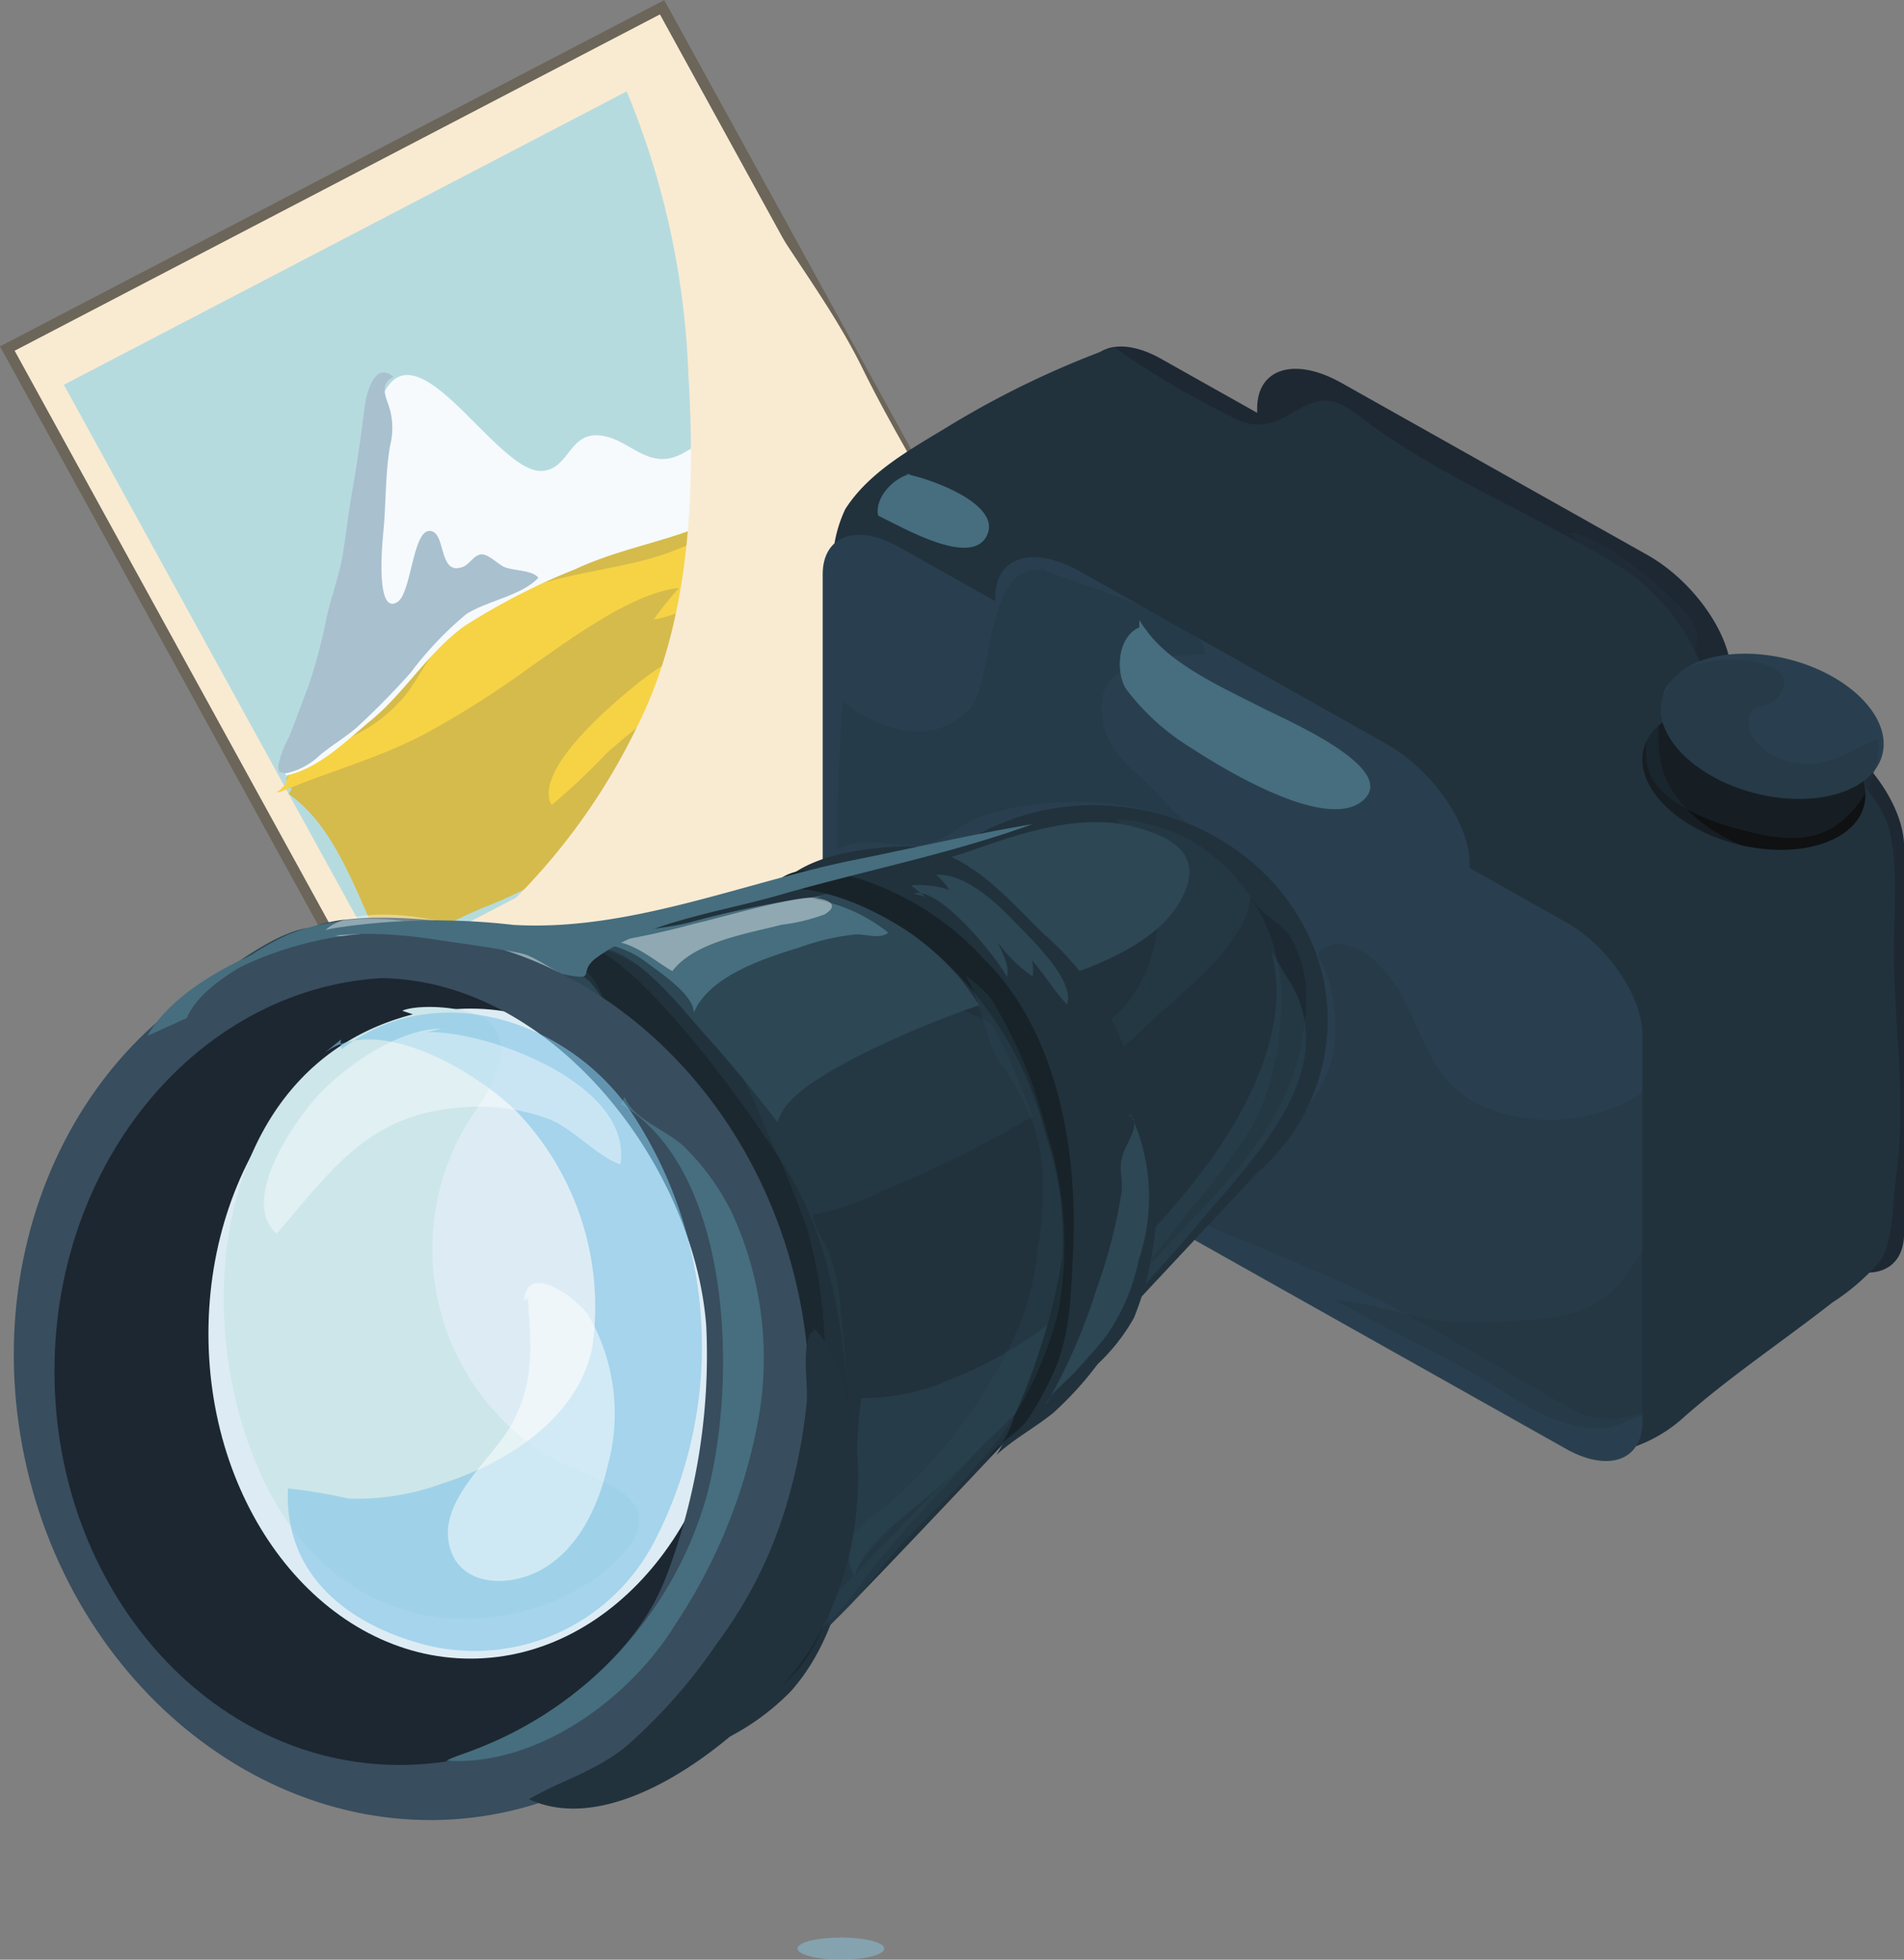 <svg xmlns="http://www.w3.org/2000/svg" width="86.832" height="89.353" viewBox="0 0 86.832 89.353"><rect x="0" y="0" width="86.832" height="89.353" fill="#808080" stroke="none"/><defs><style> .cls-1, .cls-30 { opacity: 0.6; } .cls-1, .cls-10, .cls-15, .cls-20, .cls-25, .cls-27, .cls-30 { mix-blend-mode: multiply; isolation: isolate; } .cls-2 { fill: #89b9cf; } .cls-10, .cls-3 { fill: #f9ebd2; } .cls-4 { fill: #6c6559; } .cls-5 { fill: #b6dbdf; } .cls-6 { fill: #d5bb4b; } .cls-7 { fill: #f6d345; } .cls-8 { fill: #f6fafd; } .cls-9 { fill: #a9c0cf; } .cls-11 { fill: #1e2833; } .cls-12, .cls-15, .cls-25 { fill: #21323d; } .cls-13 { fill: #293f4f; } .cls-14 { fill: #0f1113; } .cls-15, .cls-18, .cls-24 { opacity: 0.4; } .cls-16, .cls-18, .cls-19 { fill: #15191c; } .cls-17, .cls-20, .cls-21 { fill: #2d4754; } .cls-19, .cls-20, .cls-25 { opacity: 0.3; } .cls-21, .cls-31 { opacity: 0.5; } .cls-22 { fill: #182329; } .cls-23 { fill: #466e7e; } .cls-24, .cls-31 { fill: #fff; } .cls-26 { fill: #384d5e; } .cls-27 { fill: #1d2731; } .cls-28 { fill: #ddecf4; } .cls-29 { fill: #cde6ea; } .cls-30 { fill: #80c5e6; } </style></defs><g id="Group_1480" data-name="Group 1480" transform="translate(-31.332 -348.374)"><g id="Group_1470" data-name="Group 1470" class="cls-1" transform="translate(67.703 436.718)"><path id="Path_1926" data-name="Path 1926" class="cls-2" d="M65.072,421.214c0,.282-.887.509-1.977.509s-1.981-.227-1.981-.509.887-.5,1.981-.5S65.072,420.939,65.072,421.214Z" transform="translate(-61.114 -420.714)"></path></g><g id="Group_1479" data-name="Group 1479" transform="translate(31.332 348.374)"><g id="Group_1475" data-name="Group 1475"><g id="Group_1474" data-name="Group 1474"><g id="Group_1473" data-name="Group 1473"><g id="Group_1472" data-name="Group 1472"><g id="Group_1471" data-name="Group 1471"><path id="Path_1927" data-name="Path 1927" class="cls-3" d="M81.021,384.22,51.162,399.78,31.608,364.2l29.859-15.562Z" transform="translate(-31.271 -348.314)"></path><path id="Path_1928" data-name="Path 1928" class="cls-4" d="M51.125,400.168l-19.793-36,30.294-15.789,19.791,36.007ZM32,364.366l19.318,35.145,29.423-15.333L61.428,349.031Z" transform="translate(-31.332 -348.374)"></path></g><path id="Path_1929" data-name="Path 1929" class="cls-5" d="M75.28,377.761,48.3,391.82,33.716,365.286l26.977-14.059Z" transform="translate(-30.804 -347.743)"></path></g><path id="Path_1930" data-name="Path 1930" class="cls-6" d="M42.273,380.577a2.026,2.026,0,0,1-.253-.48c.761-1.141,1.963-1.541,3.093-2.177,1.534-.865,2.212-2.8,3.416-4.062,2.611-2.751,6.453-3.56,9.938-4.694a85.027,85.027,0,0,0,9.384-3.691,90.048,90.048,0,0,1,4.537,8.734,16.848,16.848,0,0,0-5.228,2.456c-1.241.855-2.342,1.9-3.621,2.683-1.49.915-3.143,1.643-4.7,2.45-2.537,1.313-4.854,2.984-7.523,4.055a23.982,23.982,0,0,0-4.628,2.486c-1.3-2.386-2.185-5.885-4.566-7.553Z" transform="translate(-28.967 -344.591)"></path><path id="Path_1931" data-name="Path 1931" class="cls-7" d="M42.084,380.068c.07-.826,1.92-1.661,2.728-2.033a7.051,7.051,0,0,0,2.593-1.86c.722-.846,1.1-1.845,1.888-2.645a11.251,11.251,0,0,1,2.932-1.974c2.214-1.19,5.215-1.177,7.644-2.159,1.39-.559,2.69-1.125,4.138-1.557,1.03-.31,2.743-1.32,3.693-1.149-.539.7-1.639,1.69-1.459,2.557a14.871,14.871,0,0,1,1.679-.478c.551,1.313-4.3,4.465-5.139,5.149-2,1.635-4.177,3.036-6.093,4.775a29.638,29.638,0,0,1-2.491,2.337c-.884-1.638,3.048-4.847,4.091-5.673,1.146-.909,5.405-3.331,5.34-4.832-1.635.469-3.13,1.8-4.775,2.049a15.325,15.325,0,0,1,1.155-1.435c-2.14.188-5.177,2.49-6.911,3.694a43.046,43.046,0,0,1-4.758,3c-2.141,1.11-4.354,1.683-6.552,2.618-.264-.05.013-.04.044-.123Z" transform="translate(-29.044 -344.326)"></path><path id="Path_1932" data-name="Path 1932" class="cls-8" d="M42.186,380.7c-.227-.583.288-1.334.508-1.916a51.32,51.32,0,0,0,1.766-6.146c.707-2.905.9-5.913,1.763-8.783,1.395-4.61,5.316,3.04,7.475,2.894,1.357-.092,1.21-2.125,3.114-1.511.8.259,1.507.984,2.4.968.828-.015,1.307-.633,2.048-.821,1.154-.291,2.905.282,4.158.4,1.01.094,1.981.222,3,.326a12.292,12.292,0,0,1-3.76,1.507c-1.335.385-2.439,1.155-3.75,1.672-1.882.741-3.793,1.054-5.7,1.937a29.984,29.984,0,0,0-5.1,2.624c-1.65,1.22-2.7,3.025-4.222,4.273-1.15.945-2.339,2.177-3.864,2.513-.071-.159.015-.222.04-.385Z" transform="translate(-28.971 -345.276)"></path></g><path id="Path_1933" data-name="Path 1933" class="cls-9" d="M41.716,380.266a4.516,4.516,0,0,1,.5-1.36c.3-.757.574-1.522.868-2.28a24.027,24.027,0,0,0,.865-3.266c.222-.949.565-1.84.722-2.805s.265-1.949.436-2.918c.22-1.253.4-2.5.55-3.752.062-.526.426-2.181,1.325-1.4-.553.27-.43.734-.263,1.186a3.208,3.208,0,0,1,.115,1.908c-.231,1.274-.188,2.578-.307,3.866-.043.443-.4,3.934.626,3.307.636-.39.7-3.2,1.446-3.245.816-.049.381,2.108,1.564,1.63.28-.112.49-.532.812-.562s.764.441,1.045.568c.413.189,1.319.142,1.564.5-.763.819-2.315,1.039-3.283,1.656a15.715,15.715,0,0,0-2.539,2.672,34.883,34.883,0,0,1-2.489,2.524c-.508.43-1.1.789-1.632,1.218a3.2,3.2,0,0,1-1.5.832,1.186,1.186,0,0,1-.37-.05Z" transform="translate(-29.035 -345.298)"></path></g><path id="Path_1934" data-name="Path 1934" class="cls-10" d="M56.3,351.144a37.168,37.168,0,0,1,3.3,13.972c.326,5.3.115,11.245-2.324,16.1a28.936,28.936,0,0,1-11.83,12.629,23.634,23.634,0,0,1,2.143,3.294c1.069,1.538,1.389.911,2.86.034A118.537,118.537,0,0,1,60.863,391.4c3.154-1.47,6.327-2.948,9.439-4.57,1.281-.667,2.623-1.265,3.895-1.85a8.239,8.239,0,0,0,1.629-.856c.9-.736.771-.319.65-1.363-.17-1.48-1.381-3.183-1.976-4.559-.741-1.72-1.574-3.455-2.46-5.113-1.484-2.776-3.12-5.388-4.5-8.191-1.494-3.038-3.614-5.593-5.221-8.534-.645-1.178-1.347-2.262-2.033-3.382-.471-.764-1.092-2.88-1.921-3.267-1.3-.6-2.155.871-1.3,1.875Z" transform="translate(-28.209 -348.108)"></path></g><g id="Group_1478" data-name="Group 1478" transform="translate(6.177 15.8)"><path id="Path_1935" data-name="Path 1935" class="cls-11" d="M105.73,378.969l-4.4-2.475v-.2c0-1.837-1.716-4.29-3.832-5.48l-13.961-7.85c-2.116-1.188-3.831-.664-3.831,1.172v.2l-4.4-2.474c-1.921-1.078-3.476-.525-3.476,1.238v17.632c0,1.763,1.555,4.069,3.476,5.148l30.427,17.106c1.919,1.08,3.476.525,3.476-1.24V384.115C109.205,382.353,107.648,380.047,105.73,378.969Z" transform="translate(-28.55 -361.312)"></path><path id="Path_1936" data-name="Path 1936" class="cls-12" d="M75.133,361.36A41.865,41.865,0,0,0,67.608,365c-1.676,1.015-3.533,2.031-4.611,3.715a5.985,5.985,0,0,0-.465,3.7c.233,2.882-.057,5.772.088,8.654a10.752,10.752,0,0,0,6.167,9.509c2.793,1.447,5.917.821,8.231,3.047,1.4,1.343,2.011,2.573,4.024,3.241,1.378.457,2.7,1.042,4.078,1.519,1.7.59,3.665.811,5.083,2,.921.772,1.231,1.9,1.982,2.8.843,1.009,1.777,1.871,2.557,2.955a20.837,20.837,0,0,1,2.17,3.831c.4.916.05,1.862,1.4,1.7a6.667,6.667,0,0,0,3-1.613c2.137-1.867,4.493-3.437,6.7-5.165a10.029,10.029,0,0,0,2.2-1.914c.609-.988.556-2.815.717-3.953.482-3.382-.121-6.871-.111-10.266,0-1.754.245-4.262-.349-5.859a8.641,8.641,0,0,0-3.829-3.926c-1.807-1.106-3.822-1.544-4.83-3.632a9.494,9.494,0,0,0-3.969-4.287c-3.71-2.246-7.818-3.862-11.237-6.456-1.138-.865-1.713-1.125-2.982-.4-1.012.58-1.734.979-2.957.338a41.321,41.321,0,0,1-5.414-3.2c-.165.147-.27.052-.462.123Z" transform="translate(-30.624 -361.304)"></path><path id="Path_1937" data-name="Path 1937" class="cls-13" d="M95.957,386.009l-4.4-2.474v-.2c0-1.839-1.715-4.29-3.831-5.481L73.761,370c-2.114-1.189-3.83-.666-3.83,1.172v.2l-4.4-2.474c-1.919-1.081-3.476-.526-3.476,1.238v17.631c0,1.763,1.557,4.068,3.476,5.148l30.43,17.106c1.92,1.08,3.476.525,3.476-1.238V391.156C99.433,389.392,97.877,387.087,95.957,386.009Z" transform="translate(-30.713 -359.755)"></path><path id="Path_1938" data-name="Path 1938" class="cls-14" d="M102.765,379.326c-.47,1.673-3.1,2.433-5.868,1.7s-4.633-2.693-4.163-4.365,3.1-2.435,5.866-1.7S103.236,377.651,102.765,379.326Z" transform="translate(-23.941 -358.355)"></path><path id="Path_1939" data-name="Path 1939" class="cls-13" d="M103.446,377.426c-.469,1.672-3.1,2.431-5.866,1.7s-4.635-2.693-4.166-4.367,3.1-2.434,5.866-1.7S103.917,375.751,103.446,377.426Z" transform="translate(-23.79 -358.775)"></path><path id="Path_1940" data-name="Path 1940" class="cls-15" d="M94.252,373.785c-1.031.865-1.817,3.134-1.279,4.4.572,1.34,2.517,2.115,3.83,2.482,1.511.423,3.328.854,4.718-.143a4.543,4.543,0,0,0,1.864-3.907c-1.414.579-2.545,1.528-4.267.973-.635-.206-1.558-.808-1.628-1.551-.105-1.142.743-.734,1.251-1.27,1.9-2-4.258-2.468-4.952-.535Z" transform="translate(-23.91 -358.725)"></path><g id="Group_1477" data-name="Group 1477" transform="translate(0 20.914)"><g id="Group_1476" data-name="Group 1476"><path id="Path_1941" data-name="Path 1941" class="cls-16" d="M58.482,395.613a10.972,10.972,0,0,0-1.7-3.073,13.941,13.941,0,0,1,.518,2.049l.1.309c1.772,5.6,2.539,12.171-.336,17.558a22.68,22.68,0,0,1-2.8,4.158,8.909,8.909,0,0,0,1.349-1.3C60.406,409.579,60.87,402.406,58.482,395.613Z" transform="translate(-32.435 -375.317)"></path><path id="Path_1942" data-name="Path 1942" class="cls-12" d="M78.377,378.49a11.1,11.1,0,0,0-7.112,1.7c-6.034,1.513-15.314,3.97-22.095,5.78.2.061.4.12.6.188,3.075,1.077,5.1,3.49,6.545,6.272a12.41,12.41,0,0,1,2.116,5.275l.1.309a27.158,27.158,0,0,1,1.219,13.1c2.71,3.19,4.63,5.41,4.725,5.42.294.028,15.635-16.391,20.264-21.355a9.265,9.265,0,0,0,3.153-6.029C88.429,383.821,84.169,379.048,78.377,378.49Z" transform="translate(-33.563 -378.437)"></path><path id="Path_1943" data-name="Path 1943" class="cls-12" d="M66.175,391.953c-3.3-3.968-7.806-7.774-13.053-8.764-1.746-.33-8.4-1.336-9.691.617-2.147.707-4.2,2.762-5.61,4.352a6.643,6.643,0,0,0-1.431,2.977q.3-.288.613-.546a4.245,4.245,0,0,1,1.422-2.991,14.491,14.491,0,0,1,14.169-2.366c3.075,1.077,5.1,3.49,6.545,6.272a12.41,12.41,0,0,1,2.116,5.275l.1.309c1.772,5.6,2.539,12.171-.336,17.558a18.28,18.28,0,0,1-5.091,6.3,11.021,11.021,0,0,0,10.354-3.04c2.48-2.784,2.941-7.075,3.114-10.594C69.636,402.4,69.506,395.954,66.175,391.953Z" transform="translate(-36.39 -377.508)"></path><path id="Path_1944" data-name="Path 1944" class="cls-17" d="M36.971,390.536a4.245,4.245,0,0,1,1.422-2.991,14.491,14.491,0,0,1,14.169-2.366c3.03,1.061,5.033,3.423,6.477,6.153a6.109,6.109,0,0,0-.254-2.7,9.043,9.043,0,0,0-1.69-3.11,8.35,8.35,0,0,0-4.74-2.191A43.51,43.51,0,0,0,48,383.044c-.724-.027-3.176-.468-3.5.21l.023-.224c-1.39.023-3.224,1.4-4.351,2.147a8.333,8.333,0,0,0-2.794,3.268,10.831,10.831,0,0,0-.846,2.48C36.678,390.793,36.822,390.658,36.971,390.536Z" transform="translate(-36.358 -377.455)"></path><path id="Path_1945" data-name="Path 1945" class="cls-18" d="M65.378,403.319c-.331-3.6-1.1-7.177-3.231-10.21a59.487,59.487,0,0,0-4.031-5.434c-.913-1.03-3.873-4.644-5.493-4l-.784.074c.823.617,1.7.827,2.206,1.8.616,1.182,1.185,2.4,1.767,3.589a40.157,40.157,0,0,1,4.2,12.948,17.055,17.055,0,0,1-.377,6.595,9.17,9.17,0,0,1-.476,1.3,15.882,15.882,0,0,1-1.556,4.461,19.794,19.794,0,0,1-4.219,5.6,10.771,10.771,0,0,0,5.787-.668c.692-.355,1.246-.821,1.98-1.114a4.806,4.806,0,0,0,1.82-1.314c1.265-1.254,1.944-3.665,2.2-5.387A35.046,35.046,0,0,0,65.378,403.319Z" transform="translate(-32.972 -377.296)"></path><path id="Path_1946" data-name="Path 1946" class="cls-19" d="M81.622,381.9c-.219,2.265-3.46,4.547-4.959,6.043a29.876,29.876,0,0,1-6.393,4.733,55.83,55.83,0,0,1-5.427,2.577,10.67,10.67,0,0,1-3.14,1.07c-.021.556.44,1.1.659,1.614a8.676,8.676,0,0,1,.587,2.819,48.471,48.471,0,0,1,.3,6.227c-.122,2.508-.8,4.852-1.133,7.33,2.936-3.13,5.967-6.15,8.941-9.247,2.482-2.587,4.843-5.287,7.315-7.859,3.069-3.19,5.718-6.063,5.812-10.677a5.4,5.4,0,0,0-.734-2.872c-.443-.717-1.382-1-1.746-1.75Z" transform="translate(-30.79 -377.67)"></path><path id="Path_1947" data-name="Path 1947" class="cls-17" d="M53.968,384.842c1.716.37,3.5,2.742,4.708,4.084,1.119,1.242,2.14,2.526,3.17,3.829.283-1.264,2.389-2.319,3.427-2.9a45.65,45.65,0,0,1,6.563-2.71c2.709-.988,7.188-1.926,8.518-4.777.878-1.881-.6-2.626-2.174-3.065-2.235-.622-4.782.112-6.891.848-3.4,1.186-6.828,2.041-10.264,3.043-2.441.713-4.864,1.08-7.28,1.55Z" transform="translate(-32.55 -378.297)"></path><path id="Path_1948" data-name="Path 1948" class="cls-20" d="M53.827,384.854a11.732,11.732,0,0,1,4.58,3.139,17.317,17.317,0,0,1,2.827,4.924,43.9,43.9,0,0,1,1.954,4.7,21.578,21.578,0,0,1,.8,4.911,42.116,42.116,0,0,1,.267,8.093q-.159,1.552-.315,3.106c-.051.518-.4,1.687-.066,2.108a11.992,11.992,0,0,0,1.941-2.24,44.857,44.857,0,0,1,3.082-3.588c1.6-1.662,3.068-3.421,4.7-5.045a100.614,100.614,0,0,0,7.191-8.357,30.091,30.091,0,0,0,2.784-3.752,12.689,12.689,0,0,0,1.227-5.029,8.393,8.393,0,0,0-3.89-7.762,8.225,8.225,0,0,0-3.667-1.106A5.4,5.4,0,0,1,79.1,384.33c-.287,2.094-1.849,4.454-4.21,4.687-1.552.156-3.493-.877-4.884-1.477a44.916,44.916,0,0,0-4.922-1.851,39.758,39.758,0,0,0-7.6-1.542c-1.4-.134-2.5.5-3.805.689a1.261,1.261,0,0,1,.026-.371Z" transform="translate(-32.564 -378.322)"></path><path id="Path_1949" data-name="Path 1949" class="cls-21" d="M82.315,383.974c.855,3.178-.909,6.8-2.729,9.35a35,35,0,0,1-6.828,7.058,18.158,18.158,0,0,1-5.135,3.042,9.391,9.391,0,0,1-4.035.828,30.519,30.519,0,0,0-.2,4.221c-.044.906-.71,3.135-.1,3.876.62-1.667,2.74-3.005,4.03-4.2,1.679-1.553,3.273-3.176,4.959-4.72a89.872,89.872,0,0,0,7.2-7.716c2.516-2.911,6.046-6.786,3.556-10.611-.236-.363-.569-.968-.711-1.2Z" transform="translate(-30.497 -377.229)"></path><path id="Path_1950" data-name="Path 1950" class="cls-12" d="M60.484,381.933c.531-.736,2.464-.079,3.136.222a14.631,14.631,0,0,1,5.122,3.872A18.651,18.651,0,0,1,71.5,391a17.854,17.854,0,0,1-1.126,16.725c.793-.732,1.752-1.238,2.593-1.92a15.5,15.5,0,0,0,2.027-2.225,8.74,8.74,0,0,0,1.652-2.107,13.812,13.812,0,0,0,.945-3.821c.441-2.9-.385-5.508-1.274-8.24a13.589,13.589,0,0,0-3.846-5.5c-1.773-1.75-3.693-4.047-6.433-3.937-1.942.079-4.676.457-5.783,2.08a1.787,1.787,0,0,1,.121-.585Z" transform="translate(-31.11 -378.098)"></path><path id="Path_1951" data-name="Path 1951" class="cls-22" d="M60.294,381.7c-.117.071-.241-.032-.237.18.917-1.5,2.78-1.012,4.163-.631a13.163,13.163,0,0,1,5.7,3.66c3.383,3.329,4.288,8.8,4.069,13.3-.09,1.884-.121,4.014-.97,5.725a14.286,14.286,0,0,1-1.114,1.994c-.5.695-1.291.966-1.757,1.716a3.8,3.8,0,0,0,1.153-1.892,25.823,25.823,0,0,0,1.159-2.992,26.41,26.41,0,0,0,1.037-4.3,14.5,14.5,0,0,0-.763-5.516,16.113,16.113,0,0,0-5.912-9.031c-1.762-1.268-4.857-2.744-7.089-2.039Z" transform="translate(-31.226 -377.901)"></path><path id="Path_1952" data-name="Path 1952" class="cls-20" d="M68.5,384.794c.9,1.357.816,3.02,1.831,4.333a9.266,9.266,0,0,1,1.622,3.777,13.621,13.621,0,0,1-.138,4.392A11.748,11.748,0,0,1,70.4,402a23.463,23.463,0,0,1-5.349,6.879,13.063,13.063,0,0,0-1.959,1.7c-.729.939-.5,2.726-.866,3.9,1.232-.866,2.225-2.453,3.236-3.572,1.12-1.237,2.33-2.258,3.393-3.55a16.268,16.268,0,0,0,3.927-7.334,16.884,16.884,0,0,0-.575-8.154,20.959,20.959,0,0,0-2.551-6.051,5.855,5.855,0,0,0-1.3-1.1Z" transform="translate(-30.674 -377.05)"></path><path id="Path_1953" data-name="Path 1953" class="cls-17" d="M66,382.032c-.178-.04-.342-.1-.524-.143,1.131-.358,3.775,2.88,4.25,3.805.144-.471-.226-1.142-.418-1.583a6.433,6.433,0,0,0,1.589,1.557,1.87,1.87,0,0,0-.035-.745c.561.633,1.031,1.424,1.607,2.031.376-1.119-1.656-3.005-2.394-3.777-.832-.87-2.248-2.215-3.581-2.143a3.4,3.4,0,0,1,.614.695,4.351,4.351,0,0,0-1.755-.211Z" transform="translate(-29.983 -377.863)"></path><path id="Path_1954" data-name="Path 1954" class="cls-17" d="M74.12,390c.7.187-.006,1.253-.171,1.667-.289.722-.053,1.073-.1,1.8a24.286,24.286,0,0,1-1.177,4.555,26.563,26.563,0,0,1-2.281,5.2c.1-.435,1.027-1.158,1.384-1.566.484-.55.975-1.053,1.407-1.636a9.146,9.146,0,0,0,1.436-3.4,8.908,8.908,0,0,0-.343-6.607Z" transform="translate(-28.868 -375.878)"></path></g><path id="Path_1955" data-name="Path 1955" class="cls-23" d="M38.13,387.589A14.491,14.491,0,0,1,52.3,385.223a9.93,9.93,0,0,1,3.3,1.965,2.414,2.414,0,0,0,.142-.238,2.569,2.569,0,0,0-.708-2.533l.375.176c-.524-.752-1.95-.964-2.788-1.183-1.229-.322-2.518-.325-3.763-.545a10.526,10.526,0,0,0-5.791.526,13.225,13.225,0,0,0-3.853,2.7,6.731,6.731,0,0,0-1.494,1.936A4.058,4.058,0,0,1,38.13,387.589Z" transform="translate(-36.095 -377.498)"></path><path id="Path_1956" data-name="Path 1956" class="cls-23" d="M63.892,381.829A42.357,42.357,0,0,0,57.977,383c-1.306.369-3.242.362-4.387.976a4.3,4.3,0,0,1,2.257.846c.6.451,2.221,1.506,2.2,2.331.689-1.665,3.178-2.475,4.808-2.976a10.719,10.719,0,0,1,2.584-.6c.449-.021,1.119.241,1.474-.084a7.484,7.484,0,0,0-3.413-1.528Z" transform="translate(-32.585 -377.687)"></path><path id="Path_1957" data-name="Path 1957" class="cls-24" d="M63.573,381.963c-.187-.388-4.7.944-5.485,1.1a36.024,36.024,0,0,1-4.317.911c1.116-.421,2.392.779,3.261,1.263,1-1.331,3.386-1.7,4.988-2.115a8.417,8.417,0,0,0,1.963-.475c.786-.488-.011-.754-.679-.747Z" transform="translate(-32.545 -377.673)"></path><path id="Path_1958" data-name="Path 1958" class="cls-24" d="M64.311,406.59c-1.489,4.65-5.533,8.4-10.562,7.886a12.586,12.586,0,0,1-1.222,1.039c2.565,1.036,5.478.2,7.7-1.474a9.288,9.288,0,0,0,3.046-3.329c.6-1.274.551-2.9,1.207-4.059Z" transform="translate(-32.82 -372.209)"></path><path id="Path_1959" data-name="Path 1959" class="cls-24" d="M45.048,383.5a12.223,12.223,0,0,1,2.739.383,10.056,10.056,0,0,1,2.918,1.273c.114.037.226.067.337.106a9.805,9.805,0,0,1,2.968,1.672.747.747,0,0,0,.5-.569c.187-.658-.813-1.8-1.318-2.181-.073.077-.1.029-.165.027l.166-.045c-.381-.495-1.656-.717-2.257-.84q-1.194-.245-2.383-.528c-1.313-.309-4.155-.591-5.146.53A3.469,3.469,0,0,0,45.048,383.5Z" transform="translate(-34.838 -377.534)"></path></g><path id="Path_1960" data-name="Path 1960" class="cls-23" d="M65.615,366.069c-.773.154-1.661,1.086-1.486,1.9,1.149.557,4.355,2.435,4.992.835.548-1.373-2.555-2.511-3.738-2.733Z" transform="translate(-30.258 -360.26)"></path><path id="Path_1961" data-name="Path 1961" class="cls-15" d="M98.063,373c-1.425.313-3,2.411-3.6,3.634-1.059,2.19,1,3.615,1.976,5.415,1.668,3.082,3.17,9.774-1.386,11.368a7.763,7.763,0,0,1-6.582-.336c-1.75-1.109-2.155-2.94-3.035-4.629-.515-.986-2.011-2.948-3.477-2.368-.757.3-.261.592,0,1.326a7.183,7.183,0,0,1,.343,2.954c-.134,2.152-1.633,3.462-3.012,4.994a21.626,21.626,0,0,1-3.2,3.278c3.132,1.359,6.3,2.493,9.316,4.117,2.594,1.4,5.118,2.968,7.674,4.4,2.87,1.6,5.387-1.249,7.784-2.682,1.327-.791,2.485-1.114,3.566-2.253a7.89,7.89,0,0,0,2.057-2.708c1.461-3.693.686-8.271,1.073-12.182.184-1.858.877-6.452-1.05-7.662-1.2,3.59-5.583,2.412-7.756.528-2.453-2.13-1.676-4.368-1.158-7.192Z" transform="translate(-27.606 -358.727)"></path><path id="Path_1962" data-name="Path 1962" class="cls-15" d="M98.321,383.527c.2,2.26-.826,4.725-1.127,6.966-.4,2.935-1.028,6.227-3.01,8.6-1.578,1.892-4.145,1.665-6.432,1.812s-4.34-.839-6.541-1.03c2.467,1.439,5.09,2.535,7.493,4.077,1.4.9,3.345,2.059,5.1,1.7a14.215,14.215,0,0,0,3.8-1.905,22.09,22.09,0,0,0,3.742-2.5,48.11,48.11,0,0,0,4.475-5.519c-1.8.423-2.7.329-3.557-1.48a13.71,13.71,0,0,1-1.039-5.189c-.083-1.6-.487-5.859-3.014-5.3Z" transform="translate(-26.474 -356.397)"></path><path id="Path_1963" data-name="Path 1963" class="cls-15" d="M93.723,368.286c2.406,1.964,2.775,5.384-.608,6.519-2.772.927-5.787.018-8.312-1.132-3.776-1.723-7.854-4.156-12.131-4.267,4.685,2.5,8.874,5.8,13.52,8.363a8.559,8.559,0,0,1,3.45,3.063c.413.835.037,2.83,1.622,2.351s2.105-3.832,3.237-4.97c1.2-1.2,2.64-2,3.858-3.152,1.025-.967,1.765-1.9.691-3.17a18.123,18.123,0,0,0-3.943-3.161,10.832,10.832,0,0,0-1.037-.443Z" transform="translate(-28.363 -359.769)"></path><path id="Path_1964" data-name="Path 1964" class="cls-25" d="M71.971,369.691c-2.683-.429-2.214,5.145-3.35,6.326-1.759,1.823-4.173.873-5.778-.336-.151,2.2-.265,4.56-.238,6.718,1.362-.619,2.512-.074,3.805-.187,1.025-.089,1.892-1.039,2.9-1.357a14.462,14.462,0,0,1,9.576.463c-.723-.244-1.384-1.169-1.928-1.7-.909-.873-1.892-1.572-2.2-2.825-.754-3.053,2.466-3.169,4.614-3.289.1-1.7-6.186-3.206-7.512-3.93Z" transform="translate(-30.591 -359.483)"></path><path id="Path_1965" data-name="Path 1965" class="cls-23" d="M74.04,371.857c-1.015.452-1.084,2.063-.6,2.817a10.676,10.676,0,0,0,3.009,2.709c1.309.856,6.349,3.987,7.908,2.253,1.3-1.446-3.636-3.559-4.661-4.084-1.739-.894-4.195-1.96-5.333-3.557a2.918,2.918,0,0,1-.319-.476Z" transform="translate(-28.258 -359.054)"></path></g><path id="Path_1966" data-name="Path 1966" class="cls-26" d="M67.648,399.725c2.3,10.985-3.738,21.547-13.487,23.591s-19.523-5.209-21.825-16.194,3.738-21.548,13.49-23.591S65.346,388.74,67.648,399.725Z" transform="translate(-31.218 -340.672)"></path><path id="Path_1967" data-name="Path 1967" class="cls-12" d="M64.114,398.062c-.678.394-.278,2.409-.363,3.313a25.005,25.005,0,0,1-.9,4.584,20.04,20.04,0,0,1-3.153,6.335,24.67,24.67,0,0,1-4.122,4.7c-1.44,1.2-3,1.588-4.49,2.458,4.341,2.019,10.7-3.56,12.824-6.826a14.8,14.8,0,0,0,2.181-7.656c.093-1.949-.679-6.019-2.136-7.071Z" transform="translate(-26.963 -337.417)"></path><path id="Path_1968" data-name="Path 1968" class="cls-27" d="M64.861,402.823c0,9.915-7.049,17.951-15.747,17.951s-15.748-8.036-15.748-17.951,7.05-17.952,15.748-17.952S64.861,392.908,64.861,402.823Z" transform="translate(-30.882 -340.299)"></path><path id="Path_1969" data-name="Path 1969" class="cls-28" d="M63.02,400.851c0,8.185-5.351,14.818-11.952,14.818s-11.952-6.634-11.952-14.818,5.35-14.82,11.952-14.82S63.02,392.666,63.02,400.851Z" transform="translate(-29.61 -340.043)"></path><path id="Path_1970" data-name="Path 1970" class="cls-26" d="M43.023,385.469c9.351-2.6,17.451,7.27,18.04,15.458a28.338,28.338,0,0,1-1.785,11.293c-1.259,3.371-3.694,4.754-5.732,7.349,2.986,3.457,8.184-6.541,8.861-8.641,1.363-4.221,2.379-8.843,1.227-13.191-1.938-7.312-8.772-13.109-16.195-13.495-1.752-.092-3.877-.159-4.907,1.472Z" transform="translate(-28.854 -340.447)"></path><path id="Path_1971" data-name="Path 1971" class="cls-23" d="M55.963,389.654c5.188,3.109,5.294,12.906,3.885,17.957A17.443,17.443,0,0,1,49.261,419.1c-.4.16-.855.289-1.264.495,4.183.271,8.391-2.861,10.455-6.225a25.032,25.032,0,0,0,3.737-9.12A15.829,15.829,0,0,0,61,394.56a11.136,11.136,0,0,0-2.127-2.936c-.819-.8-2.32-1.232-2.744-2.3Z" transform="translate(-27.645 -339.314)"></path><path id="Path_1972" data-name="Path 1972" class="cls-29" d="M48.314,386.306c-9.506,2.444-10.383,14.859-6.371,22.087,2.538,4.574,7.205,6.6,12.3,4.862,1.39-.474,4.131-2.014,4.381-3.72s-3-2.307-4.412-3.264a11.08,11.08,0,0,1-3.4-15.021c.723-1.172,2.281-3.012,1.117-4.456-.706-.877-3.377-.982-4.1-.651Z" transform="translate(-29.484 -340.057)"></path><path id="Path_1973" data-name="Path 1973" class="cls-30" d="M43.7,388.058c2.461-1.939,7.042.87,8.833,2.65a12.851,12.851,0,0,1,3.446,10.641c-.589,3.279-3.912,5.372-6.846,6.3a11.363,11.363,0,0,1-4.289.69,23.951,23.951,0,0,0-2.755-.465c-.2,3.96,2.784,6.271,6.4,7.167a9.233,9.233,0,0,0,10.31-4.747A19.325,19.325,0,0,0,57.928,391c-2.81-4.429-9.04-6.526-13.386-3.152a.656.656,0,0,1-.028-.446Z" transform="translate(-28.955 -340.009)"></path><path id="Path_1974" data-name="Path 1974" class="cls-23" d="M36.839,388.8c1.45-2.566,5.745-4.354,8.507-4.913a30.64,30.64,0,0,1,8.17-.15c5.278.319,10.525-1.945,15.548-2.958,2.649-.532,5.4-1.176,8.13-1.633-3.769,1.368-7.782,2.144-11.564,3.239-2.632.76-6.076,1.218-8.311,2.849-.9.657.06,1.044-1.341.789-.594-.109-1.4-.846-2.127-.994-1.331-.271-2.747-.447-4.089-.65-2.535-.382-5.519-.391-7.853.822-1.18.612-2.782,1.585-3.272,2.781Z" transform="translate(-30.114 -341.567)"></path><path id="Path_1975" data-name="Path 1975" class="cls-24" d="M49.291,386.781c-1.89,0-4.136,1.545-5.389,2.786-1.2,1.186-3.9,5.033-2.131,6.56,2.369-2.728,4.069-5.307,8.011-5.712a9.236,9.236,0,0,1,4.417.492c1.2.508,2.124,1.654,3.246,2.068.591-3.7-6.137-6.124-8.809-6.032Z" transform="translate(-29.152 -339.877)"></path><path id="Path_1976" data-name="Path 1976" class="cls-31" d="M51.7,396.949c.154,2.048.33,3.779-.689,5.687-.851,1.6-3.228,3.373-2.925,5.4s2.593,2.18,4.152,1.357c1.752-.926,2.672-2.91,3.1-4.754a8.98,8.98,0,0,0-.857-6.872c-.5-.757-2.849-2.539-2.948-.655Z" transform="translate(-27.632 -337.777)"></path></g></g></svg>